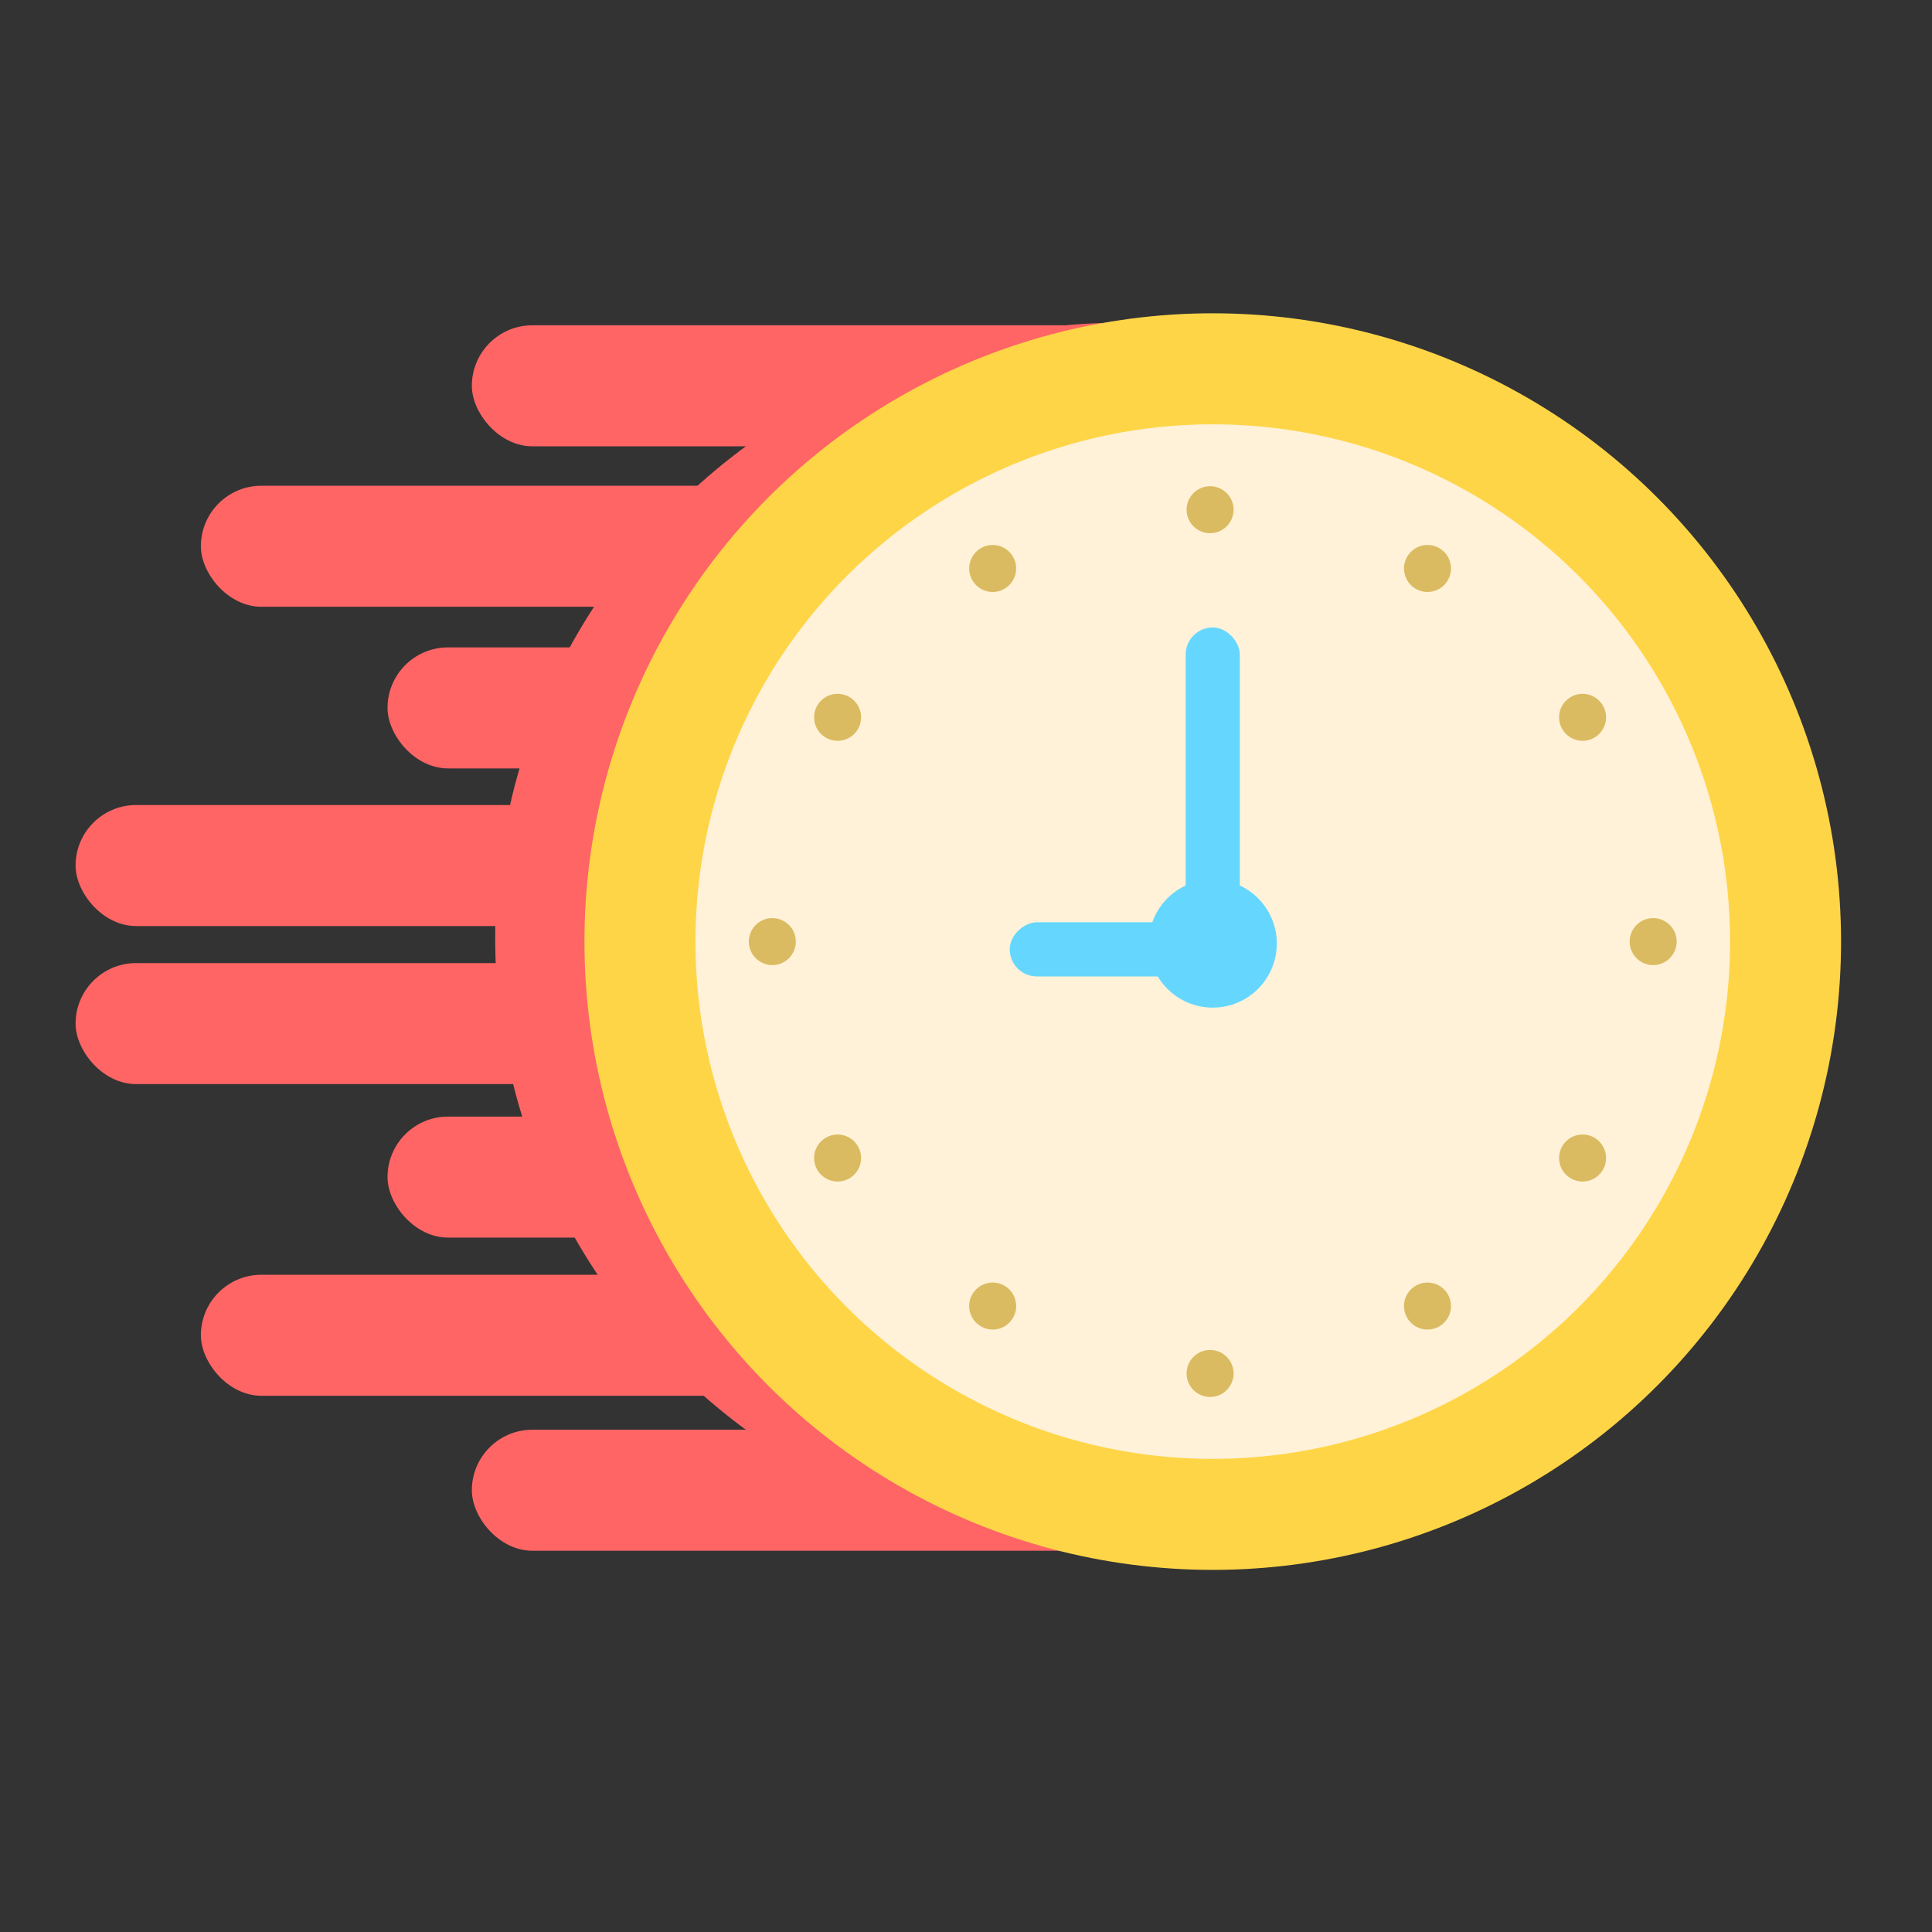 <svg id="Layer_1" viewBox="0 0 512 512" xmlns="http://www.w3.org/2000/svg" data-name="Layer 1"><rect x="0" y="0" width="512" height="512" fill="#333333" stroke="none"/><ellipse cx="297.849" cy="248.584" fill="#ff6565" rx="166.619" ry="163.083"/><g fill="#ff6565"><rect height="32.067" rx="16.034" width="172.805" x="125.044" y="86.208"/><rect height="32.067" rx="16.034" width="172.805" x="53.233" y="128.728"/><rect height="32.067" rx="16.034" width="123.34" x="102.698" y="171.567"/><rect height="32.067" rx="16.034" width="172.805" x="20.03" y="213.346"/><rect height="32.067" rx="16.034" width="172.805" x="20.03" y="255.23"/><rect height="32.067" rx="16.034" width="123.34" x="102.698" y="295.909"/><rect height="32.067" rx="16.034" width="172.805" x="53.233" y="337.827"/><rect height="32.067" rx="16.034" width="172.805" x="125.044" y="378.894"/></g><circle cx="321.391" cy="249.532" fill="#ffd548" r="166.505"/><circle cx="321.391" cy="249.532" fill="#fff2d9" r="137.083"/><g fill="#dbbb61"><circle cx="320.685" cy="135.079" r="6.229"/><circle cx="320.685" cy="363.984" r="6.229"/><g><circle cx="263.069" cy="150.651" r="6.229"/><circle cx="378.3" cy="150.651" r="6.229"/></g><g><circle cx="263.069" cy="346.118" r="6.229"/><circle cx="378.3" cy="346.118" r="6.229"/></g><g><circle cx="221.971" cy="190.099" r="6.229"/><circle cx="419.398" cy="190.099" r="6.229"/></g><g><circle cx="221.971" cy="306.888" r="6.229"/><circle cx="419.398" cy="306.888" r="6.229"/></g><g><circle cx="204.675" cy="249.532" r="6.229"/><circle cx="438.107" cy="249.532" r="6.229"/></g></g><g fill="#65d7fe"><rect height="88.444" rx="7.175" width="14.351" x="314.216" y="166.283"/><rect height="62.139" rx="7.175" transform="matrix(0 -1 1 0 47.077 550.257)" width="14.351" x="291.492" y="220.52"/><circle cx="321.391" cy="250.054" r="16.979"/></g></svg>